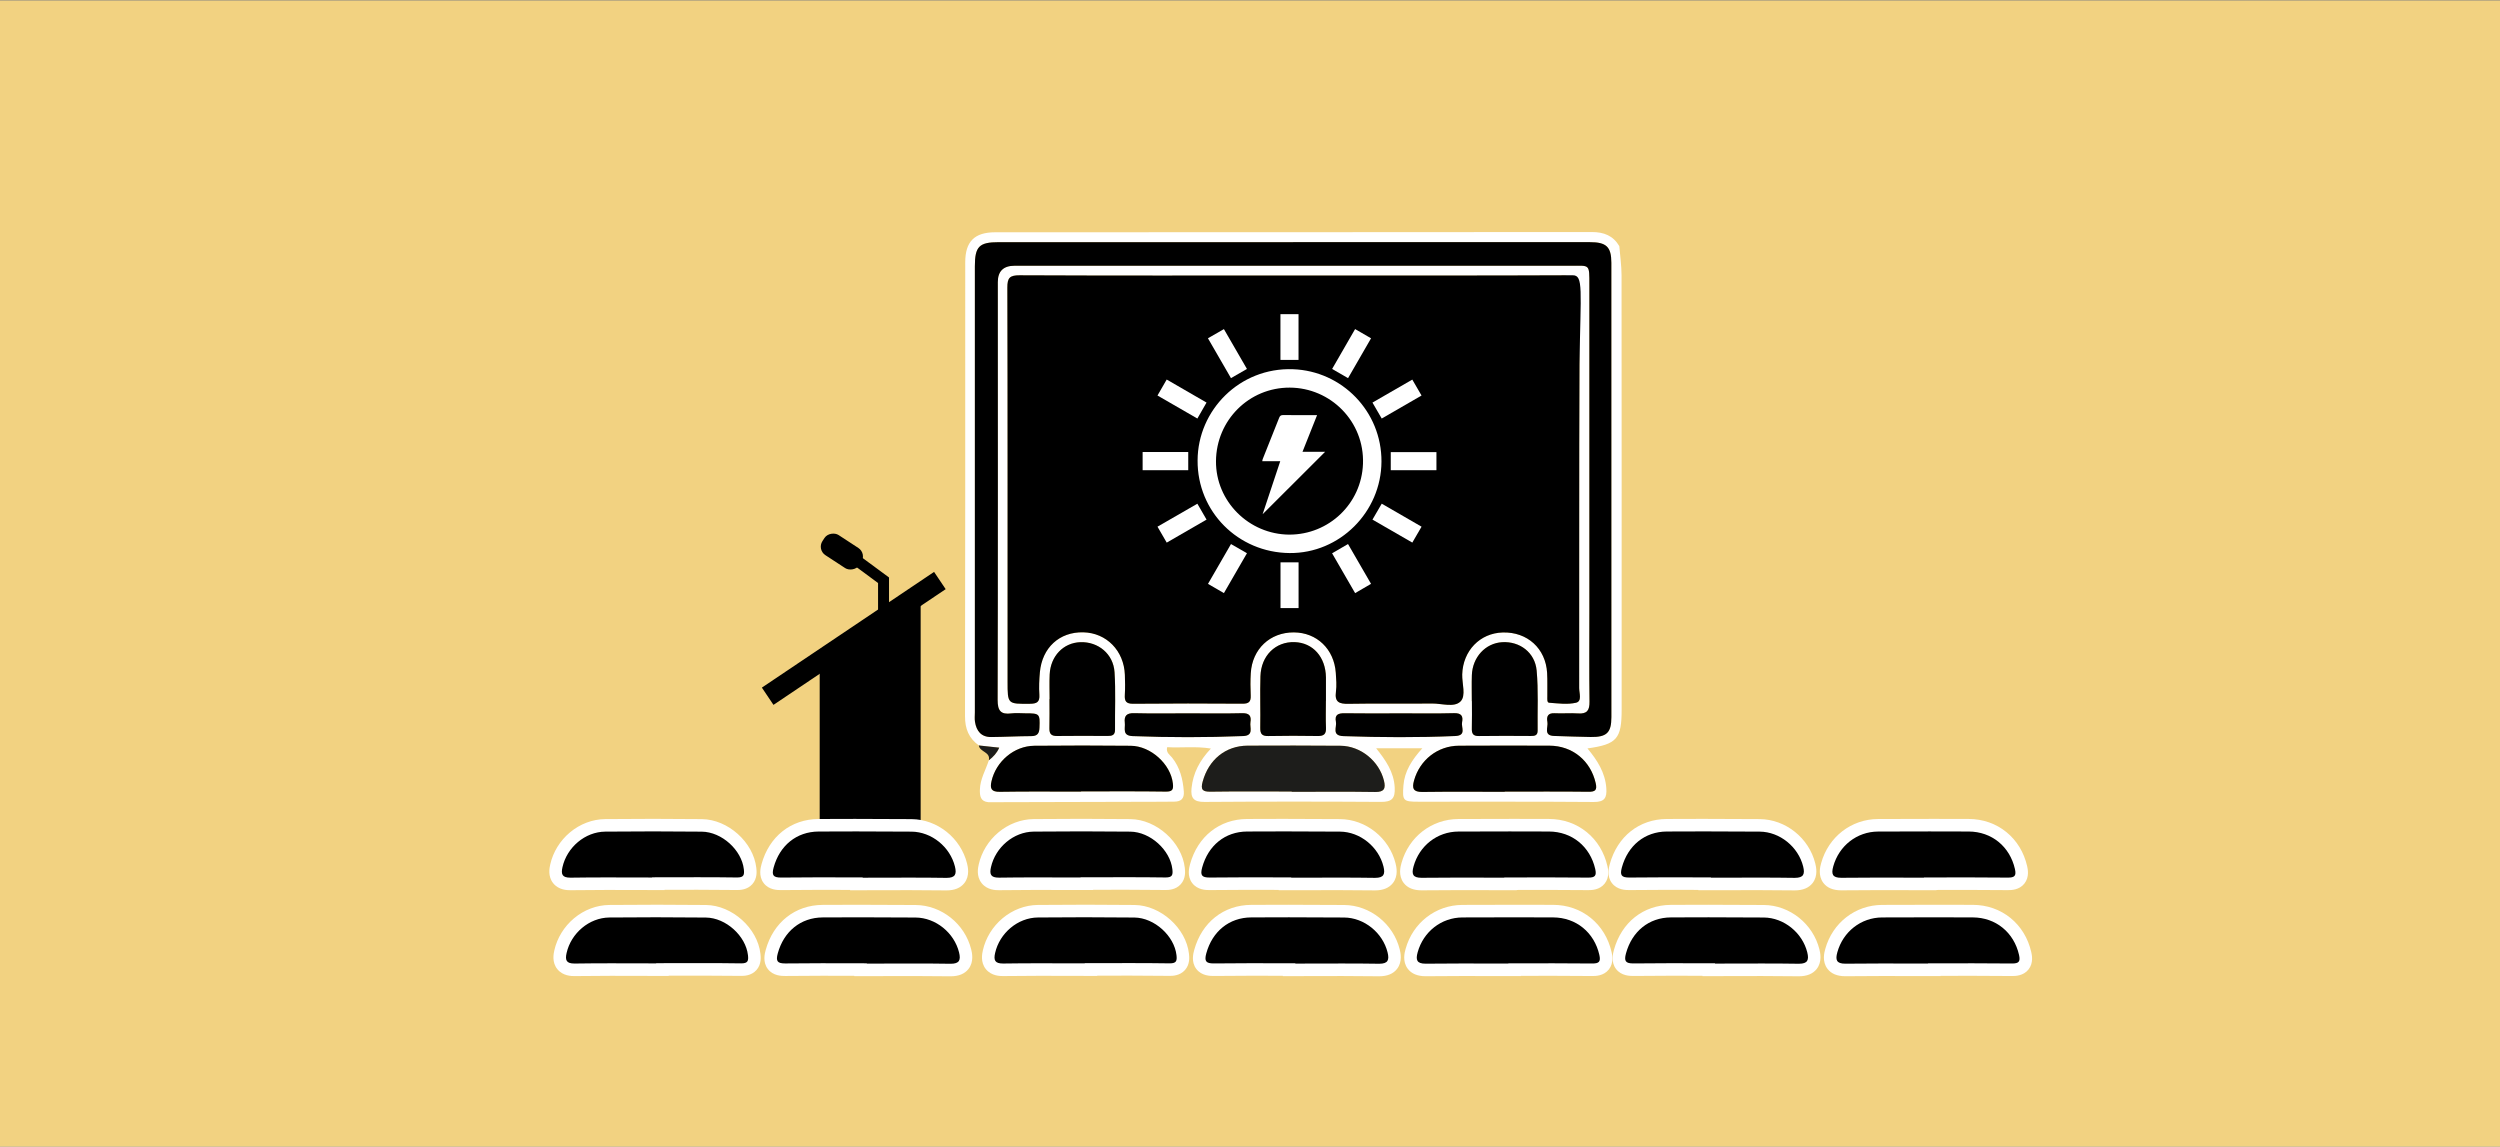 <?xml version="1.0" encoding="UTF-8"?>
<svg id="_Слой_1" data-name="Слой 1" xmlns="http://www.w3.org/2000/svg" viewBox="0 0 1595.91 731.95">
  <rect x="0" y="0" width="1595.91" height="731.95" fill="#808080" stroke="none"/>
  <defs>
    <style>
      .cls-1 {
        fill: #fff;
      }

      .cls-2 {
        fill: none;
        stroke: #000;
        stroke-miterlimit: 10;
        stroke-width: 7px;
      }

      .cls-3 {
        fill: #f2d281;
      }

      .cls-4 {
        fill: #1d1d1b;
      }
    </style>
  </defs>
  <rect class="cls-3" x="0" y=".3" width="1595.91" height="732.21"/>
  <polygon points="587.71 553.88 523.26 553.88 523.26 424.79 587.71 385.79 587.71 553.88"/>
  <path class="cls-1" d="M1033.71,157.15c.5,6.2,1.42,12.4,1.43,18.6,.1,76.36,.06,200.73,.06,277.09,0,18.81-2.96,22.29-21.83,24.92,6.29,7.56,11.3,15.38,12.04,25.31,.46,6.24-1.07,8.95-8.07,8.89-37.32-.31-74.64-.14-111.96-.18-9.67,0-10.22-.62-9.48-10.34,.7-9.13,5.42-16.39,12.08-23.79h-29.5c6,7.56,11.35,15.07,11.85,25.1,.35,6.88-1.75,9.2-8.73,9.15-37.57-.25-75.14-.25-112.71,.02-6.78,.05-8.92-2.38-8.25-8.81,.99-9.58,5.11-17.59,12.37-25.27-9.92-1.58-18.96-.33-27.93-.87-.91,3.52,1.74,4.88,3.15,6.66,5.04,6.37,6.88,13.73,7.48,21.62,.34,4.56-1.77,6.47-6.09,6.49-2.75,.01-5.51,.06-8.26,.07-36.81,.1-73.62,.2-110.44,.29-5-.49-5.5-3.94-5.4-7.96,.16-6.82,3.71-12.57,5.73-18.8,2.83-2.17,5.18-4.68,6.64-8.06-4.75-.51-8.88-.96-13.01-1.41-6.4-4.58-8.87-10.63-8.85-18.64,.2-80.6,.12-209.19,.14-289.79,0-13.19,5.83-19.16,19.14-19.17,126.95-.06,253.9-.01,380.85-.15,7.73,0,13.61,2.32,17.57,9.02Zm-208.39,18.72v.03c-58.14,0-116.28,.11-174.42-.16-6.32-.03-7.87,1.62-7.85,7.82,.22,67.89,.13,183.78,.14,251.67,0,14.31,.03,14.14,14.17,14.04,4.38-.03,6.45-.95,6.12-5.8-.32-4.73-.1-9.53,.32-14.25,1.4-15.77,12.53-25.93,27.75-25.57,14.78,.35,25.96,11.74,26.52,27.14,.15,4.25,.24,8.53-.03,12.77-.25,4.03,.78,5.74,5.32,5.7,23.3-.22,46.61-.2,69.92-.04,4.04,.03,5.29-1.39,5.12-5.22-.21-4.75-.25-9.53,.04-14.27,.93-15.42,12.27-26.08,27.47-26.03,14.69,.05,25.76,10.66,26.81,25.85,.27,3.99,.63,8.08,.09,12-.93,6.71,2.11,7.86,8.03,7.75,17.79-.33,35.59,0,53.38-.19,6.18-.07,14.03,2.7,18.08-1.29,3.73-3.67,.94-11.41,1.12-17.36,.47-15.04,11.31-26.33,25.88-26.71,15.69-.42,27.43,10.22,28.32,25.84,.28,4.99,.08,10.02,.14,15.03,.02,1.46-.33,3.88,1.15,3.99,5.72,.42,11.7,1.25,17.14,0,4-.93,2.02-6.12,2.03-9.33,.1-68.89-.1-137.79,.21-206.68,.03-7.63-2.38-56.91-9.31-56.87-57.89,.27-115.78,.15-173.67,.15Zm.18-21.28c-62.65,0-125.31,0-187.96,0-12.49,0-15.23,2.74-15.23,15.44,0,78.91,0,205.83,0,284.74,0,2-.23,4.05,.08,6,.92,5.85,3.98,9.78,10.37,9.72,8.51-.08,17.02-.55,25.53-.58,3.92-.02,5.13-1.67,5.27-5.42,.33-8.81,.14-9.15-8.86-9.14-3.01,0-6.06-.34-9.01,.04-6.78,.87-8.87-1.58-8.85-8.6,.25-72.9,.13-193.8,.12-266.71q0-10.44,10.73-10.45c118.29,0,236.58,.02,354.87,.02,12.43,0,12.03-1.48,12.03,12.34,0,53.86,0,155.72,0,209.58,0,18.79-.16,37.58,.09,56.37,.07,5.44-1.51,7.88-7.22,7.48-4.99-.35-10.03,.14-15.03-.13-4.39-.24-5.29,2.18-4.63,5.58,.64,3.29-2.77,8.73,4.33,8.93,7.76,.22,15.51,.55,23.27,.66,10.21,.14,13.24-2.66,13.24-12.7,.05-80.67,.04-209.34-.02-290,0-10.26-3.24-13.18-13.67-13.18-63.15,0-126.31,0-189.46,0Zm135.08,350.87v-.13c17.78,0,35.55-.13,53.33,.09,4.42,.05,5.78-.96,4.74-5.52-3.26-14.27-14.76-23.84-29.52-23.9-19.28-.08-38.56-.05-57.84,.03-13.55,.06-24.96,9.12-28.6,22.21-1.39,4.98-.57,7.38,5.32,7.3,17.52-.24,35.05-.09,52.58-.09Zm-135.99-.19v.19c17.76,0,35.52-.18,53.27,.1,5.86,.09,6.83-2.32,5.61-7.23-3.09-12.51-14.86-22.17-27.76-22.27-19.76-.16-39.52-.18-59.27-.07-14.17,.08-24.86,9-28.68,22.89-1.43,5.18-.2,6.57,5.07,6.49,17.25-.25,34.5-.1,51.75-.1Zm-134.46,.07s0-.09,0-.13c18.02,0,36.04-.16,54.06,.12,4.45,.07,4.96-1.5,4.53-5.25-1.38-12.19-13.99-23.86-26.88-24-20.52-.23-41.05-.21-61.58-.01-12.95,.13-24.48,10.06-27.32,22.67-1.07,4.74-.09,6.81,5.38,6.72,17.27-.29,34.54-.11,51.81-.11Zm249.43-57.79h.06c0,5.76,.13,11.53-.05,17.28-.1,3.32,.64,5.08,4.51,5.01,11.02-.19,22.05-.11,33.08-.04,2.53,.01,4.47-.23,4.42-3.48-.17-12.76,.53-25.6-.63-38.28-1.06-11.59-10.86-18.78-22-18.11-10.69,.64-18.97,9.55-19.36,21.08-.19,5.5-.03,11.02-.03,16.53Zm-93.14-.09s.02,0,.03,0c0-5,.05-10,0-15-.16-13.05-8.3-22.2-20.02-22.56-12.14-.38-21.39,8.61-21.79,21.79-.33,10.99,.08,22-.12,32.99-.07,3.92,1.22,5.26,5.17,5.18,10.5-.22,21.01-.2,31.51-.02,3.82,.06,5.44-1.15,5.28-5.13-.24-5.74-.06-11.49-.06-17.24Zm-176.37-1.19s-.06,0-.09,0c0,6.25,.11,12.49-.04,18.74-.08,3.54,1.33,4.86,4.87,4.82,10.75-.14,21.5-.11,32.24-.02,2.89,.02,4.81-.49,4.78-4-.12-12.24,.48-24.51-.31-36.7-.75-11.68-10.45-19.56-21.81-19.17-10.85,.37-19.03,8.85-19.6,20.6-.25,5.23-.04,10.49-.04,15.74Zm223.66,9.09c-11.78,0-23.55,.12-35.32-.07-4.04-.06-6.5,.9-5.57,5.41,.71,3.46-2.98,8.93,4.82,9.2,23.79,.82,47.55,.96,71.34-.07,7.39-.32,3.7-5.54,4.37-8.75,.8-3.83-.36-5.97-5.06-5.85-11.52,.3-23.05,.1-34.57,.11Zm-135.22,0c-11.52,0-23.04,.2-34.54-.1-4.74-.12-6.42,1.72-5.9,6.11,.42,3.54-1.87,8.27,5.02,8.53,23.52,.9,47.03,.93,70.54-.03,6.98-.28,4.09-5.43,4.65-8.81,.65-3.93-.62-5.91-5.22-5.79-11.51,.29-23.03,.1-34.54,.09Z"/>
  <path class="cls-4" d="M624.86,475.87c4.13,.45,8.26,.89,13.01,1.41-1.46,3.38-3.81,5.9-6.64,8.06,1.24-5.42-5.86-5.23-6.37-9.47Z"/>
  <path d="M825.32,175.87c57.89,0,120.78,.12,178.67-.15,6.93-.03,5,9.35,4.31,56.87-.31,68.89-.11,137.78-.21,206.68,0,3.2,1.98,8.4-2.03,9.33-5.44,1.26-11.43,.43-17.14,0-1.48-.11-1.13-2.54-1.15-3.99-.07-5.01,.14-10.03-.14-15.03-.89-15.62-12.63-26.26-28.32-25.84-14.57,.39-25.41,11.67-25.88,26.71-.19,5.94,2.6,13.69-1.12,17.36-4.06,3.99-11.91,1.22-18.08,1.29-17.79,.19-35.59-.14-53.38,.19-5.92,.11-8.96-1.03-8.03-7.75,.54-3.92,.18-8.01-.09-12-1.04-15.18-12.12-25.79-26.81-25.85-15.2-.05-26.54,10.61-27.47,26.03-.29,4.74-.25,9.52-.04,14.27,.17,3.82-1.09,5.25-5.12,5.22-23.31-.16-46.61-.19-69.92,.04-4.54,.04-5.57-1.67-5.32-5.7,.26-4.24,.18-8.52,.03-12.77-.56-15.39-11.74-26.79-26.52-27.14-15.22-.36-26.35,9.8-27.75,25.57-.42,4.73-.64,9.53-.32,14.25,.33,4.85-1.74,5.77-6.12,5.8-14.14,.11-14.16,.28-14.17-14.04-.01-67.89,.08-183.78-.14-251.67-.02-6.21,1.53-7.85,7.85-7.82,58.14,.27,116.28,.16,174.42,.16v-.03Z"/>
  <path d="M825.5,154.59c63.15,0,126.31,0,189.46,0,10.43,0,13.66,2.92,13.67,13.18,.06,80.67,.07,209.34,.02,290,0,10.05-3.03,12.84-13.24,12.7-7.76-.1-15.52-.44-23.27-.66-7.1-.2-3.7-5.65-4.33-8.93-.66-3.4,.23-5.82,4.63-5.58,5,.27,10.04-.22,15.03,.13,5.71,.4,7.29-2.05,7.22-7.48-.25-18.79-.09-37.58-.09-56.37,0-53.86,.01-155.72,0-209.58,0-13.82,.41-12.34-12.03-12.34-118.29,0-236.58,0-354.87-.02q-10.72,0-10.73,10.45c.01,72.9,.12,193.8-.12,266.71-.02,7.03,2.06,9.48,8.85,8.6,2.96-.38,6.01-.04,9.01-.04,9-.01,9.19,.33,8.86,9.14-.14,3.75-1.35,5.4-5.27,5.42-8.51,.03-17.02,.51-25.53,.58-6.39,.06-9.45-3.86-10.37-9.72-.31-1.96-.08-4-.08-6,0-78.91,0-205.83,0-284.74,0-12.7,2.74-15.44,15.23-15.44,62.65,0,125.31,0,187.96,0Z"/>
  <path d="M960.57,505.46c-17.53,0-35.06-.15-52.58,.09-5.9,.08-6.71-2.33-5.32-7.3,3.64-13.09,15.06-22.15,28.6-22.21,19.28-.09,38.56-.11,57.84-.03,14.76,.06,26.27,9.63,29.52,23.9,1.04,4.56-.32,5.58-4.74,5.52-17.77-.22-35.55-.09-53.33-.09v.13Z"/>
  <path class="cls-4" d="M824.58,505.28c-17.25,0-34.51-.16-51.75,.1-5.27,.08-6.5-1.31-5.07-6.49,3.82-13.88,14.51-22.81,28.68-22.89,19.76-.11,39.52-.08,59.27,.07,12.9,.1,24.67,9.76,27.76,22.27,1.21,4.91,.25,7.33-5.61,7.23-17.75-.29-35.51-.1-53.27-.1v-.19Z"/>
  <path d="M690.12,505.35c-17.27,0-34.55-.18-51.81,.11-5.46,.09-6.45-1.98-5.38-6.72,2.84-12.62,14.38-22.55,27.32-22.67,20.52-.2,41.05-.21,61.58,.01,12.89,.14,25.5,11.81,26.88,24,.43,3.75-.08,5.32-4.53,5.25-18.02-.28-36.04-.12-54.06-.12,0,.04,0,.09,0,.13Z"/>
  <g>
    <path d="M907.38,564.36c-1.45,0-5.76-.01-8.14-3.14-2.14-2.82-1.52-6.42-.73-9.24,4.17-14.97,17.2-25.07,32.44-25.14,12-.05,23.09-.08,33.89-.08,8,0,15.99,.01,23.99,.05,16.56,.07,29.68,10.67,33.41,27.01,.54,2.36,.91,5.37-.99,7.75-2.12,2.66-5.77,2.66-7.33,2.66h-.37c-7.06-.09-14.84-.13-24.47-.13-4.8,0-9.6,0-14.4,.02-3.47,0-6.94,.01-10.41,.02v.13h-4c-4.93,0-9.87-.01-14.8-.02-4.93-.01-9.86-.02-14.78-.02-8.97,0-16.26,.04-22.94,.13,0,0-.35,0-.36,0Z"/>
    <path class="cls-1" d="M964.84,530.76c7.99,0,15.98,.01,23.97,.05,14.76,.06,26.27,9.63,29.52,23.9,1.02,4.45-.26,5.52-4.42,5.52-.1,0-.21,0-.32,0-8.19-.1-16.38-.13-24.57-.13-9.58,0-19.17,.04-28.75,.04v.13c-9.85,0-19.7-.05-29.56-.05-7.68,0-15.35,.03-23.02,.13-.09,0-.19,0-.28,0-5.64,0-6.4-2.41-5.04-7.31,3.64-13.09,15.06-22.15,28.6-22.21,11.29-.05,22.58-.08,33.87-.08m0-8c-10.84,0-21.93,.03-33.91,.08-17.05,.08-31.62,11.36-36.27,28.07-.61,2.18-2.22,7.96,1.4,12.73,2.38,3.13,6.2,4.72,11.34,4.72,.13,0,.26,0,.39,0,6.67-.09,13.95-.13,22.92-.13,4.92,0,9.84,.01,14.76,.02,4.93,.01,9.87,.02,14.8,.02h8v-.14c2.13,0,4.26,0,6.39-.01,4.79,0,9.57-.02,14.36-.02,9.64,0,17.41,.04,24.47,.13,.14,0,.28,0,.42,0,1.95,0,7.14,0,10.46-4.17,3.35-4.2,2.15-9.42,1.76-11.14-2.01-8.79-6.57-16.29-13.19-21.7-6.71-5.47-15.04-8.39-24.1-8.42-7.74-.03-15.81-.05-24-.05h0Z"/>
  </g>
  <g>
    <path d="M877.48,564.38c-6.79-.11-14.21-.16-23.34-.16-4.97,0-9.95,.01-14.92,.03-4.98,.01-9.96,.03-14.95,.03h-4v-.2c-3.46,0-6.92-.01-10.38-.02-4.79-.01-9.57-.02-14.36-.02-8.99,0-16.29,.05-22.95,.14h-.46c-2.63,0-5.91-.33-7.86-2.89-1.97-2.59-1.44-5.83-.67-8.66,4.36-15.84,16.82-25.74,32.51-25.83,7.99-.04,16.12-.07,24.15-.07,11.62,0,23.45,.05,35.18,.14,14.49,.12,28.08,11,31.61,25.31,.63,2.54,1.21,6.25-1,9.08-2.44,3.12-6.75,3.12-8.17,3.12h-.39Z"/>
    <path class="cls-1" d="M820.23,530.74c11.72,0,23.45,.05,35.17,.14,12.9,.1,24.67,9.76,27.76,22.27,1.19,4.82,.28,7.24-5.29,7.24-.11,0-.22,0-.33,0-7.8-.13-15.6-.16-23.4-.16-9.96,0-19.91,.06-29.87,.06v-.19c-9.58,0-19.16-.05-28.75-.05-7.67,0-15.34,.03-23.01,.14-.14,0-.27,0-.4,0-4.93,0-6.06-1.44-4.67-6.49,3.82-13.88,14.5-22.81,28.68-22.89,8.03-.04,16.07-.07,24.1-.07m0-8c-8.04,0-16.16,.02-24.15,.07-17.56,.1-31.49,11.12-36.35,28.76-.57,2.09-2.1,7.63,1.34,12.15,3.4,4.47,8.95,4.47,11.04,4.47,.17,0,.35,0,.52,0,6.64-.1,13.92-.14,22.89-.14,4.78,0,9.57,.01,14.35,.02,2.13,0,4.26,.01,6.39,.02v.2h8c4.99,0,9.97-.01,14.96-.03,4.97-.01,9.94-.03,14.91-.03,9.11,0,16.5,.05,23.27,.16,.15,0,.31,0,.45,0,5.09,0,8.9-1.57,11.32-4.65,3.67-4.68,2.21-10.57,1.74-12.5-4.02-16.3-18.94-28.22-35.46-28.35-11.74-.09-23.59-.14-35.23-.14h0Z"/>
  </g>
  <g>
    <path d="M1175.3,564.36c-1.45,0-5.76-.01-8.14-3.14-2.14-2.82-1.52-6.42-.73-9.24,4.17-14.97,17.2-25.07,32.44-25.14,12-.05,23.09-.08,33.89-.08,8,0,15.99,.01,23.99,.05,16.56,.07,29.67,10.67,33.41,27.01,.54,2.36,.91,5.37-.99,7.75-2.12,2.66-5.77,2.66-7.33,2.66h-.37c-7.06-.09-14.84-.13-24.47-.13-4.8,0-9.6,0-14.4,.02-3.47,0-6.94,.01-10.41,.02v.13h-4c-4.93,0-9.87-.01-14.8-.02-4.93-.01-9.86-.02-14.78-.02-8.97,0-16.26,.04-22.94,.13,0,0-.35,0-.36,0Z"/>
    <path class="cls-1" d="M1232.76,530.76c7.99,0,15.98,.01,23.97,.05,14.76,.06,26.27,9.63,29.52,23.9,1.02,4.45-.26,5.52-4.42,5.52-.1,0-.21,0-.32,0-8.19-.1-16.38-.13-24.57-.13-9.58,0-19.17,.04-28.75,.04v.13c-9.85,0-19.7-.05-29.56-.05-7.68,0-15.35,.03-23.02,.13-.09,0-.19,0-.28,0-5.64,0-6.4-2.41-5.04-7.31,3.64-13.09,15.06-22.15,28.6-22.21,11.29-.05,22.58-.08,33.87-.08m0-8c-10.84,0-21.93,.03-33.91,.08-17.05,.08-31.62,11.36-36.27,28.07-.61,2.18-2.22,7.96,1.4,12.73,2.38,3.13,6.2,4.72,11.34,4.72,.13,0,.26,0,.39,0,6.67-.09,13.95-.13,22.92-.13,4.92,0,9.84,.01,14.76,.02,4.93,.01,9.87,.02,14.8,.02h8v-.14c2.13,0,4.26,0,6.39-.01,4.79,0,9.57-.02,14.36-.02,9.64,0,17.41,.04,24.47,.13,.14,0,.28,0,.42,0,1.95,0,7.14,0,10.46-4.17,3.35-4.2,2.15-9.42,1.76-11.14-2.01-8.79-6.57-16.29-13.19-21.7-6.71-5.47-15.04-8.39-24.1-8.42-7.74-.03-15.81-.05-24-.05h0Z"/>
  </g>
  <g>
    <path d="M1145.4,564.38c-6.79-.11-14.21-.16-23.34-.16-4.97,0-9.95,.01-14.92,.03-4.98,.01-9.96,.03-14.95,.03h-4v-.2c-3.46,0-6.92-.01-10.38-.02-4.79-.01-9.57-.02-14.36-.02-8.99,0-16.29,.05-22.95,.14h-.46c-2.63,0-5.91-.33-7.86-2.89-1.97-2.59-1.44-5.83-.67-8.66,4.36-15.84,16.82-25.74,32.51-25.83,7.99-.04,16.12-.07,24.15-.07,11.62,0,23.46,.05,35.18,.14,14.49,.12,28.08,11,31.61,25.31,.63,2.54,1.21,6.25-1,9.08-2.44,3.12-6.75,3.12-8.17,3.12h-.39Z"/>
    <path class="cls-1" d="M1088.15,530.74c11.72,0,23.45,.05,35.17,.14,12.9,.1,24.67,9.76,27.76,22.27,1.19,4.82,.28,7.24-5.29,7.24-.11,0-.22,0-.33,0-7.8-.13-15.6-.16-23.4-.16-9.96,0-19.91,.06-29.87,.06v-.19c-9.58,0-19.16-.05-28.75-.05-7.67,0-15.34,.03-23.01,.14-.14,0-.27,0-.4,0-4.93,0-6.06-1.44-4.67-6.49,3.82-13.88,14.51-22.81,28.68-22.89,8.03-.04,16.07-.07,24.1-.07m0-8c-8.04,0-16.16,.02-24.15,.07-17.56,.1-31.49,11.12-36.35,28.76-.57,2.09-2.1,7.63,1.34,12.15,3.4,4.47,8.95,4.47,11.04,4.47,.17,0,.35,0,.52,0,6.64-.1,13.92-.14,22.89-.14,4.78,0,9.57,.01,14.35,.02,2.13,0,4.26,.01,6.39,.02v.2h8c4.99,0,9.97-.01,14.96-.03,4.97-.01,9.94-.03,14.91-.03,9.11,0,16.5,.05,23.27,.16,.15,0,.31,0,.45,0,5.09,0,8.9-1.57,11.32-4.65,3.67-4.68,2.21-10.57,1.74-12.5-4.02-16.3-18.94-28.22-35.46-28.35-11.74-.09-23.59-.14-35.23-.14h0Z"/>
  </g>
  <g>
    <path d="M637.66,564.26c-2.36,0-5.73-.31-7.85-2.95-2.11-2.63-1.69-6.01-1.1-8.65,3.28-14.56,16.69-25.65,31.19-25.79,10.38-.1,20.7-.15,30.69-.15s20.88,.06,30.97,.17c14.77,.16,29.16,13.04,30.81,27.55,.2,1.73,.56,4.96-1.56,7.33-1.9,2.13-4.72,2.38-6.67,2.38h-.34c-7.17-.12-15.07-.17-24.85-.17-4.85,0-9.71,.01-14.56,.02-3.53,0-7.05,.02-10.58,.02v.14h-4c-4.82,0-9.65-.01-14.47-.03-4.82-.01-9.63-.03-14.45-.03-8.94,0-16.19,.05-22.83,.16h-.41Z"/>
    <path class="cls-1" d="M690.6,530.72c10.31,0,20.61,.05,30.92,.17,12.89,.14,25.5,11.81,26.88,24,.42,3.67-.06,5.25-4.25,5.25-.09,0-.18,0-.28,0-8.3-.13-16.61-.16-24.91-.16-9.72,0-19.43,.05-29.15,.05,0,.04,0,.09,0,.13-9.63,0-19.26-.06-28.89-.06-7.64,0-15.28,.04-22.93,.16-.11,0-.23,0-.34,0-5.17,0-6.09-2.08-5.04-6.72,2.84-12.62,14.38-22.55,27.32-22.67,10.22-.1,20.44-.15,30.66-.15m0-8c-10,0-20.34,.05-30.74,.15-8.06,.08-16.06,3.11-22.51,8.52-6.32,5.3-10.77,12.54-12.54,20.39-.47,2.07-1.7,7.56,1.88,12.03,3.56,4.45,9.14,4.45,10.97,4.45,.15,0,.31,0,.47,0,6.62-.11,13.86-.16,22.79-.16,4.81,0,9.61,.01,14.42,.03,4.82,.01,9.65,.03,14.47,.03h8v-.14c2.2,0,4.4,0,6.59-.02,4.85-.01,9.7-.02,14.55-.02,9.76,0,17.64,.05,24.79,.16,.14,0,.27,0,.4,0,1.57,0,6.34,0,9.66-3.71,3.31-3.71,2.77-8.43,2.55-10.44-1.86-16.38-18.09-30.92-34.74-31.1-10.11-.11-20.54-.17-31.01-.17h0Z"/>
  </g>
  <g>
    <path d="M603.92,564.39c-6.78-.11-14.19-.16-23.31-.16-4.98,0-9.96,.01-14.94,.03-4.99,.01-9.97,.03-14.96,.03h-4v-.2c-3.46,0-6.92-.01-10.38-.02-4.79-.01-9.57-.02-14.36-.02-8.99,0-16.29,.05-22.95,.14h-.46c-2.63,0-5.91-.33-7.86-2.89-1.97-2.59-1.44-5.83-.67-8.66,4.36-15.84,16.82-25.74,32.51-25.83,7.99-.04,16.12-.07,24.15-.07,11.62,0,23.46,.05,35.18,.14,14.49,.12,28.08,11,31.61,25.31,.63,2.54,1.21,6.25-1,9.08-2.44,3.12-6.75,3.12-8.17,3.12h-.39Z"/>
    <path class="cls-1" d="M546.67,530.75c11.72,0,23.45,.05,35.17,.14,12.9,.1,24.67,9.76,27.76,22.27,1.19,4.82,.28,7.24-5.29,7.24-.11,0-.22,0-.33,0-7.8-.13-15.6-.16-23.4-.16-9.96,0-19.91,.06-29.87,.06v-.19c-9.58,0-19.16-.05-28.75-.05-7.67,0-15.34,.03-23.01,.14-.14,0-.27,0-.4,0-4.93,0-6.06-1.44-4.67-6.49,3.82-13.88,14.51-22.81,28.68-22.89,8.03-.04,16.07-.07,24.1-.07m0-8c-8.04,0-16.16,.02-24.15,.07-17.56,.1-31.49,11.12-36.35,28.76-.57,2.09-2.1,7.63,1.34,12.15,3.4,4.47,8.95,4.47,11.04,4.47,.17,0,.35,0,.52,0,6.64-.1,13.92-.14,22.89-.14,4.78,0,9.57,.01,14.35,.02,2.13,0,4.26,.01,6.39,.02v.2h8c4.99,0,9.97-.01,14.96-.03,4.97-.01,9.94-.03,14.91-.03,9.11,0,16.5,.05,23.27,.16,.15,0,.31,0,.45,0,5.09,0,8.9-1.57,11.32-4.65,3.67-4.68,2.21-10.57,1.74-12.5-4.02-16.3-18.94-28.22-35.46-28.35-11.74-.09-23.59-.14-35.23-.14h0Z"/>
  </g>
  <g>
    <path d="M364.1,564.28c-2.36,0-5.73-.31-7.85-2.95-2.11-2.63-1.69-6.01-1.1-8.65,3.28-14.56,16.69-25.65,31.19-25.79,10.38-.1,20.7-.15,30.69-.15s20.88,.06,30.97,.17c14.76,.16,29.16,13.04,30.81,27.55,.2,1.73,.56,4.96-1.56,7.33-1.9,2.13-4.72,2.38-6.67,2.38h-.34c-7.17-.12-15.07-.17-24.85-.17-4.85,0-9.71,.01-14.56,.02-3.53,0-7.05,.02-10.58,.02v.14h-4c-4.82,0-9.65-.01-14.47-.03-4.82-.01-9.63-.03-14.45-.03-8.94,0-16.19,.05-22.83,.16h-.4Z"/>
    <path class="cls-1" d="M417.05,530.73c10.31,0,20.61,.05,30.91,.17,12.89,.14,25.5,11.81,26.88,24,.42,3.67-.06,5.25-4.25,5.25-.09,0-.18,0-.28,0-8.3-.13-16.61-.16-24.91-.16-9.72,0-19.43,.05-29.15,.05,0,.04,0,.09,0,.13-9.63,0-19.26-.06-28.89-.06-7.64,0-15.28,.04-22.92,.16-.11,0-.23,0-.34,0-5.17,0-6.09-2.08-5.04-6.72,2.84-12.62,14.38-22.55,27.32-22.67,10.22-.1,20.44-.15,30.67-.15m0-8c-10.01,0-20.35,.05-30.74,.15-8.06,.08-16.06,3.11-22.51,8.52-6.32,5.3-10.77,12.54-12.54,20.39-.47,2.07-1.7,7.56,1.88,12.03,3.56,4.45,9.14,4.45,10.97,4.45,.15,0,.31,0,.47,0,6.62-.11,13.86-.16,22.79-.16,4.81,0,9.61,.01,14.42,.03,4.82,.01,9.65,.03,14.47,.03h8v-.14c2.2,0,4.4,0,6.59-.02,4.85-.01,9.7-.02,14.55-.02,9.76,0,17.64,.05,24.79,.16,.14,0,.27,0,.4,0,1.57,0,6.34,0,9.66-3.71,3.31-3.71,2.77-8.43,2.55-10.44-1.86-16.38-18.1-30.92-34.74-31.1-10.11-.11-20.54-.17-31-.17h0Z"/>
  </g>
  <g>
    <path d="M910.01,619.19c-1.45,0-5.76-.01-8.14-3.14-2.14-2.82-1.52-6.42-.73-9.24,4.17-14.97,17.2-25.07,32.44-25.14,11.94-.05,23.03-.08,33.9-.08,7.99,0,15.99,.01,23.98,.05,16.56,.07,29.68,10.67,33.41,27.01,.54,2.36,.91,5.37-.99,7.75-2.12,2.66-5.78,2.66-7.34,2.66h-.37c-7.08-.09-14.87-.13-24.53-.13-4.79,0-9.58,0-14.37,.02-3.46,0-6.92,.01-10.38,.02v.13h-4c-4.93,0-9.86-.01-14.79-.02-4.92-.01-9.85-.02-14.77-.02-8.98,0-16.28,.04-22.97,.13,0,0-.35,0-.36,0Z"/>
    <path class="cls-1" d="M967.48,585.59c7.99,0,15.97,.01,23.96,.05,14.76,.06,26.27,9.63,29.52,23.9,1.02,4.45-.26,5.52-4.42,5.52-.11,0-.21,0-.32,0-8.18-.1-16.36-.13-24.55-.13-9.59,0-19.19,.04-28.78,.04v.13c-9.85,0-19.7-.05-29.56-.05-7.68,0-15.35,.03-23.02,.13-.09,0-.19,0-.28,0-5.64,0-6.4-2.41-5.04-7.31,3.64-13.09,15.06-22.15,28.6-22.21,11.29-.05,22.59-.08,33.89-.08m0-8c-10.85,0-21.95,.03-33.92,.08-17.05,.08-31.62,11.36-36.27,28.07-.61,2.18-2.22,7.96,1.4,12.73,2.38,3.13,6.2,4.72,11.34,4.72,.13,0,.26,0,.39,0,6.67-.09,13.95-.13,22.92-.13,4.92,0,9.84,.01,14.76,.02,4.93,.01,9.87,.02,14.8,.02h8v-.14c2.14,0,4.27,0,6.41-.01,4.79,0,9.58-.02,14.37-.02,9.63,0,17.39,.04,24.45,.13,.14,0,.28,0,.42,0,1.95,0,7.14,0,10.46-4.17,3.35-4.2,2.15-9.42,1.76-11.14-2.01-8.79-6.57-16.29-13.19-21.7-6.71-5.47-15.04-8.39-24.1-8.42-7.74-.03-15.81-.05-23.99-.05h0Z"/>
  </g>
  <g>
    <path d="M880.1,619.21c-6.79-.11-14.21-.16-23.34-.16-4.97,0-9.95,.01-14.92,.03-4.98,.01-9.96,.03-14.95,.03h-4v-.19c-3.47,0-6.95-.01-10.42-.02-4.8-.01-9.6-.03-14.4-.03-8.96,0-16.23,.05-22.87,.14h-.46c-2.63,0-5.91-.33-7.86-2.89-1.97-2.59-1.44-5.83-.67-8.66,4.36-15.84,16.82-25.74,32.51-25.83,7.98-.04,16.09-.07,24.11-.07,11.63,0,23.48,.05,35.21,.14,14.49,.12,28.08,11,31.61,25.31,.63,2.54,1.21,6.25-1,9.07-2.44,3.12-6.75,3.12-8.17,3.12h-.39Z"/>
    <path class="cls-1" d="M822.85,585.57c11.72,0,23.45,.05,35.17,.14,12.9,.1,24.67,9.76,27.76,22.27,1.19,4.82,.28,7.24-5.29,7.24-.11,0-.22,0-.33,0-7.8-.13-15.6-.16-23.4-.16-9.96,0-19.91,.06-29.87,.06v-.19c-9.59,0-19.18-.05-28.76-.05-7.67,0-15.33,.03-22.99,.14-.14,0-.27,0-.4,0-4.93,0-6.06-1.44-4.67-6.49,3.82-13.88,14.51-22.81,28.68-22.89,8.03-.04,16.07-.07,24.1-.07m0-8c-8.04,0-16.16,.02-24.15,.07-17.56,.1-31.49,11.12-36.35,28.76-.57,2.09-2.1,7.63,1.34,12.15,3.4,4.47,8.95,4.47,11.04,4.47,.17,0,.35,0,.52,0,6.64-.1,13.91-.14,22.87-.14,4.79,0,9.57,.01,14.36,.02,2.13,0,4.27,.01,6.4,.02v.2h8c4.99,0,9.97-.01,14.96-.03,4.97-.01,9.94-.03,14.91-.03,9.11,0,16.5,.05,23.27,.16,.15,0,.31,0,.45,0,5.09,0,8.9-1.57,11.32-4.65,3.67-4.68,2.21-10.57,1.74-12.5-4.02-16.3-18.94-28.22-35.46-28.35-11.74-.09-23.59-.14-35.23-.14h0Z"/>
  </g>
  <g>
    <path d="M1177.92,619.19c-1.45,0-5.76-.01-8.14-3.14-2.14-2.82-1.52-6.42-.74-9.24,4.17-14.97,17.2-25.07,32.44-25.14,11.94-.05,23.03-.08,33.9-.08,7.99,0,15.99,.01,23.98,.05,16.56,.07,29.67,10.67,33.41,27.01,.54,2.36,.91,5.37-.99,7.75-2.12,2.66-5.78,2.66-7.34,2.66h-.37c-7.08-.09-14.87-.13-24.53-.13-4.79,0-9.58,0-14.37,.02-3.46,0-6.92,.01-10.38,.02v.13h-4c-4.93,0-9.86-.01-14.79-.02-4.92-.01-9.85-.02-14.77-.02-8.98,0-16.28,.04-22.97,.13,0,0-.35,0-.36,0Z"/>
    <path class="cls-1" d="M1235.39,585.59c7.99,0,15.97,.01,23.96,.05,14.76,.06,26.27,9.63,29.52,23.9,1.02,4.45-.25,5.52-4.42,5.52-.11,0-.21,0-.32,0-8.18-.1-16.36-.13-24.55-.13-9.59,0-19.19,.04-28.78,.04v.13c-9.85,0-19.7-.05-29.56-.05-7.68,0-15.35,.03-23.02,.13-.09,0-.19,0-.28,0-5.64,0-6.4-2.41-5.04-7.31,3.64-13.09,15.06-22.15,28.6-22.21,11.29-.05,22.59-.08,33.89-.08m0-8c-10.85,0-21.95,.03-33.92,.08-17.05,.08-31.62,11.36-36.27,28.07-.61,2.18-2.22,7.96,1.4,12.73,2.38,3.13,6.2,4.72,11.34,4.72,.13,0,.26,0,.39,0,6.67-.09,13.95-.13,22.92-.13,4.92,0,9.84,.01,14.76,.02,4.93,.01,9.87,.02,14.8,.02h8v-.14c2.14,0,4.27,0,6.41-.01,4.79,0,9.58-.02,14.37-.02,9.63,0,17.39,.04,24.45,.13,.14,0,.28,0,.42,0,1.95,0,7.14,0,10.46-4.17,3.35-4.2,2.15-9.42,1.76-11.14-2.01-8.79-6.57-16.29-13.19-21.7-6.71-5.47-15.04-8.39-24.1-8.42-7.74-.03-15.81-.05-23.99-.05h0Z"/>
  </g>
  <g>
    <path d="M1148.02,619.21c-6.79-.11-14.21-.16-23.34-.16-4.98,0-9.95,.01-14.92,.03-4.98,.01-9.96,.03-14.95,.03h-4v-.19c-3.47,0-6.95-.01-10.42-.02-4.8-.01-9.6-.03-14.4-.03-8.96,0-16.23,.05-22.87,.14h-.46c-2.63,0-5.91-.33-7.86-2.89-1.97-2.59-1.44-5.83-.67-8.66,4.36-15.84,16.82-25.74,32.51-25.83,7.98-.04,16.09-.07,24.11-.07,11.63,0,23.48,.05,35.22,.14,14.49,.12,28.08,11,31.61,25.31,.63,2.54,1.21,6.25-1,9.07-2.44,3.12-6.75,3.12-8.17,3.12h-.39Z"/>
    <path class="cls-1" d="M1090.77,585.57c11.72,0,23.45,.05,35.17,.14,12.9,.1,24.67,9.76,27.76,22.27,1.19,4.82,.28,7.24-5.29,7.24-.11,0-.22,0-.33,0-7.8-.13-15.6-.16-23.4-.16-9.96,0-19.91,.06-29.87,.06v-.19c-9.59,0-19.18-.05-28.76-.05-7.67,0-15.33,.03-22.99,.14-.14,0-.27,0-.4,0-4.93,0-6.06-1.44-4.67-6.49,3.82-13.88,14.51-22.81,28.68-22.89,8.03-.04,16.07-.07,24.1-.07m0-8c-8.04,0-16.16,.02-24.15,.07-17.56,.1-31.49,11.12-36.35,28.76-.57,2.09-2.1,7.63,1.34,12.15,3.4,4.47,8.95,4.47,11.04,4.47,.17,0,.35,0,.52,0,6.64-.1,13.91-.14,22.87-.14,4.79,0,9.57,.01,14.36,.02,2.13,0,4.27,.01,6.4,.02v.2h8c4.99,0,9.97-.01,14.96-.03,4.97-.01,9.94-.03,14.91-.03,9.11,0,16.5,.05,23.27,.16,.15,0,.31,0,.45,0,5.09,0,8.9-1.57,11.32-4.65,3.67-4.68,2.22-10.57,1.74-12.5-4.02-16.3-18.94-28.22-35.46-28.35-11.74-.09-23.59-.14-35.23-.14h0Z"/>
  </g>
  <g>
    <path d="M640.28,619.1c-2.36,0-5.73-.31-7.85-2.95-2.11-2.63-1.69-6.01-1.1-8.65,3.28-14.56,16.69-25.65,31.19-25.79,10.38-.1,20.72-.15,30.72-.15s20.85,.06,30.94,.17c14.77,.16,29.16,13.04,30.81,27.55,.2,1.73,.56,4.96-1.56,7.33-1.9,2.13-4.72,2.38-6.67,2.38h-.34c-7.16-.11-15.04-.17-24.81-.17-4.86,0-9.72,.01-14.59,.02-3.53,0-7.07,.02-10.6,.02v.14h-4c-4.82,0-9.65-.01-14.47-.03-4.82-.01-9.63-.03-14.45-.03-8.94,0-16.19,.05-22.83,.16h-.4Z"/>
    <path class="cls-1" d="M693.23,585.55c10.31,0,20.61,.05,30.91,.17,12.89,.14,25.5,11.81,26.88,24,.42,3.67-.06,5.25-4.25,5.25-.09,0-.18,0-.28,0-8.31-.13-16.62-.17-24.92-.17-9.71,0-19.42,.05-29.14,.05v.13c-9.63,0-19.26-.06-28.89-.06-7.64,0-15.28,.04-22.92,.16-.11,0-.23,0-.34,0-5.17,0-6.09-2.08-5.04-6.72,2.84-12.62,14.38-22.55,27.32-22.67,10.22-.1,20.44-.15,30.67-.15m0-8c-10.01,0-20.35,.05-30.74,.15-8.06,.08-16.06,3.11-22.51,8.52-6.31,5.3-10.77,12.54-12.54,20.39-.47,2.07-1.7,7.56,1.88,12.03,3.56,4.45,9.14,4.45,10.97,4.45,.15,0,.31,0,.47,0,6.62-.11,13.86-.16,22.79-.16,4.81,0,9.61,.01,14.42,.03,4.82,.01,9.65,.03,14.47,.03h8v-.14c2.2,0,4.39,0,6.59-.02,4.85-.01,9.7-.02,14.55-.02,9.77,0,17.65,.05,24.8,.16,.14,0,.27,0,.4,0,1.57,0,6.34,0,9.66-3.71,3.31-3.71,2.77-8.43,2.55-10.44-1.86-16.38-18.1-30.92-34.74-31.1-10.11-.11-20.54-.17-31-.17h0Z"/>
  </g>
  <g>
    <path d="M606.55,619.22c-6.79-.11-14.21-.16-23.34-.16-4.98,0-9.95,.01-14.92,.03-4.98,.01-9.96,.03-14.95,.03h-4v-.2c-3.46,0-6.92-.01-10.38-.02-4.79-.01-9.57-.02-14.36-.02-8.99,0-16.29,.05-22.95,.14h-.46c-2.63,0-5.91-.33-7.86-2.89-1.97-2.59-1.44-5.83-.67-8.66,4.36-15.84,16.82-25.74,32.51-25.83,7.98-.04,16.09-.07,24.11-.07,11.63,0,23.48,.05,35.22,.14,14.49,.12,28.08,11,31.61,25.31,.63,2.54,1.21,6.25-1,9.08-2.44,3.12-6.75,3.12-8.17,3.12h-.39Z"/>
    <path class="cls-1" d="M549.3,585.58c11.72,0,23.45,.05,35.17,.14,12.9,.1,24.67,9.76,27.76,22.27,1.19,4.82,.28,7.24-5.29,7.24-.11,0-.22,0-.33,0-7.8-.13-15.6-.16-23.4-.16-9.96,0-19.91,.06-29.87,.06v-.19c-9.59,0-19.18-.05-28.76-.05-7.67,0-15.33,.03-22.99,.14-.14,0-.27,0-.4,0-4.93,0-6.06-1.44-4.67-6.49,3.82-13.88,14.51-22.81,28.68-22.89,8.03-.04,16.07-.07,24.1-.07m0-8c-8.04,0-16.16,.02-24.15,.07-17.56,.1-31.49,11.12-36.35,28.76-.57,2.09-2.1,7.63,1.34,12.15,3.4,4.47,8.95,4.47,11.04,4.47,.17,0,.35,0,.52,0,6.64-.1,13.91-.14,22.87-.14,4.79,0,9.57,.01,14.36,.02,2.13,0,4.27,.01,6.4,.02v.2h8c4.99,0,9.97-.01,14.96-.03,4.97-.01,9.94-.03,14.91-.03,9.11,0,16.5,.05,23.27,.16,.15,0,.31,0,.45,0,5.09,0,8.9-1.57,11.32-4.65,3.67-4.68,2.22-10.57,1.74-12.5-4.02-16.3-18.94-28.22-35.46-28.35-11.74-.09-23.59-.14-35.23-.14h0Z"/>
  </g>
  <g>
    <path d="M366.73,619.11c-2.36,0-5.74-.31-7.85-2.95-2.11-2.63-1.69-6.01-1.1-8.65,3.28-14.56,16.69-25.65,31.19-25.79,10.38-.1,20.7-.15,30.69-.15s20.88,.06,30.97,.17c14.77,.16,29.16,13.04,30.81,27.55,.2,1.73,.56,4.96-1.56,7.33-1.9,2.13-4.72,2.38-6.67,2.38h-.34c-7.18-.11-15.09-.17-24.89-.17-4.85,0-9.7,.01-14.55,.02-3.52,0-7.04,.02-10.56,.02v.14h-4c-4.81,0-9.62-.01-14.43-.03-4.8-.01-9.61-.03-14.41-.03-8.97,0-16.25,.05-22.9,.16h-.4Z"/>
    <path class="cls-1" d="M419.68,585.56c10.3,0,20.61,.05,30.91,.17,12.89,.14,25.5,11.81,26.88,24,.42,3.67-.06,5.25-4.25,5.25-.09,0-.18,0-.28,0-8.31-.13-16.62-.17-24.92-.17-9.71,0-19.42,.05-29.14,.05v.13c-9.63,0-19.26-.06-28.89-.06-7.64,0-15.28,.04-22.92,.16-.11,0-.23,0-.34,0-5.17,0-6.09-2.08-5.04-6.72,2.84-12.62,14.38-22.55,27.32-22.67,10.22-.1,20.44-.15,30.67-.15m0-8c-10.01,0-20.35,.05-30.75,.15-8.06,.08-16.06,3.11-22.51,8.52-6.31,5.3-10.77,12.54-12.54,20.39-.47,2.07-1.7,7.56,1.88,12.03,3.56,4.45,9.14,4.45,10.97,4.45,.15,0,.31,0,.47,0,6.62-.11,13.86-.16,22.79-.16,4.81,0,9.61,.01,14.42,.03,4.82,.01,9.65,.03,14.47,.03h8v-.14c2.2,0,4.39,0,6.59-.02,4.85-.01,9.7-.02,14.55-.02,9.77,0,17.65,.05,24.8,.16,.14,0,.27,0,.4,0,1.57,0,6.34,0,9.66-3.71,3.31-3.71,2.77-8.43,2.55-10.44-1.86-16.38-18.09-30.92-34.74-31.1-10.11-.11-20.54-.17-31-.17h0Z"/>
  </g>
  <path d="M939.55,447.56c0-5.51-.16-11.03,.03-16.53,.4-11.53,8.67-20.44,19.36-21.08,11.14-.67,20.94,6.52,22,18.11,1.16,12.67,.46,25.51,.63,38.28,.04,3.25-1.89,3.5-4.42,3.48-11.03-.06-22.06-.15-33.08,.04-3.86,.07-4.61-1.68-4.51-5.01,.17-5.76,.05-11.52,.05-17.28h-.06Z"/>
  <path d="M846.4,447.47c0,5.75-.18,11.5,.06,17.24,.16,3.98-1.46,5.19-5.28,5.13-10.5-.17-21.01-.2-31.51,.02-3.95,.08-5.24-1.26-5.17-5.18,.19-10.99-.22-22,.12-32.99,.4-13.18,9.65-22.17,21.79-21.79,11.72,.36,19.86,9.51,20.02,22.56,.06,5,0,10,0,15-.01,0-.02,0-.03,0Z"/>
  <path d="M670.03,446.28c0-5.25-.21-10.5,.04-15.74,.56-11.75,8.75-20.22,19.6-20.6,11.37-.39,21.06,7.49,21.81,19.17,.78,12.19,.19,24.46,.31,36.7,.03,3.51-1.88,4.02-4.78,4-10.75-.08-21.5-.11-32.24,.02-3.54,.05-4.95-1.28-4.87-4.82,.15-6.24,.04-12.49,.04-18.74,.03,0,.06,0,.09,0Z"/>
  <path d="M893.7,455.36c11.52,0,23.05,.2,34.57-.11,4.7-.12,5.86,2.01,5.06,5.85-.67,3.2,3.02,8.43-4.37,8.75-23.78,1.03-47.55,.89-71.34,.07-7.8-.27-4.11-5.74-4.82-9.2-.92-4.51,1.53-5.48,5.57-5.41,11.77,.19,23.55,.07,35.32,.06Z"/>
  <path d="M758.48,455.36c11.52,0,23.04,.2,34.54-.09,4.59-.12,5.87,1.86,5.22,5.79-.56,3.39,2.33,8.53-4.65,8.81-23.52,.95-47.02,.93-70.54,.03-6.89-.26-4.6-5-5.02-8.53-.52-4.39,1.16-6.23,5.9-6.11,11.51,.29,23.03,.1,34.54,.1Z"/>
  <rect x="478.8" y="400.89" width="132.44" height="13.28" transform="translate(-134.65 373.25) rotate(-33.9)"/>
  <polyline class="cls-2" points="564.02 389.79 564.02 370.41 545.02 356.39"/>
  <rect x="529.75" y="338.07" width="15.36" height="28.07" rx="6.48" ry="6.48" transform="translate(-51.35 609.31) rotate(-56.83)"/>
  <g>
    <path class="cls-1" d="M764.5,293.93c.09-32.02,26.8-59.46,60.91-58.23,31.26,1.13,56.63,26.89,56.47,58.99-.16,32.23-26.72,58.64-58.63,58.36-32.94-.29-58.97-26.48-58.75-59.12Zm58.64,47.35c25.13-.02,46-19.67,46.94-45.18,1-27.07-20.71-48.58-46.76-48.66-25.94-.08-46.88,20.76-47.08,46.93-.19,25.63,20.96,46.78,46.9,46.92Z"/>
    <path class="cls-1" d="M860.55,241.4c-3.43-1.98-6.69-3.87-10.17-5.88,4.9-8.51,9.75-16.92,14.67-25.45,3.46,2.01,6.72,3.89,10.18,5.89-4.9,8.49-9.76,16.9-14.68,25.44Z"/>
    <path class="cls-1" d="M738.9,252.48c2.03-3.52,3.91-6.78,5.88-10.2,8.54,4.94,16.9,9.77,25.43,14.7-1.98,3.46-3.88,6.76-5.85,10.2-8.5-4.91-16.87-9.75-25.46-14.7Z"/>
    <path class="cls-1" d="M882.04,267.18c-2-3.44-3.89-6.7-5.91-10.19,8.46-4.88,16.83-9.71,25.43-14.67,1.97,3.4,3.88,6.69,5.9,10.17-8.49,4.91-16.86,9.75-25.42,14.69Z"/>
    <path class="cls-1" d="M781.3,378.62c-3.52-2.04-6.77-3.93-10.16-5.9,4.93-8.53,9.76-16.9,14.68-25.42,3.49,2.01,6.8,3.91,10.19,5.86-4.93,8.52-9.77,16.9-14.71,25.45Z"/>
    <path class="cls-1" d="M771.11,215.94c3.4-1.95,6.67-3.83,10.19-5.85,4.91,8.48,9.75,16.86,14.7,25.43-3.41,1.96-6.71,3.87-10.19,5.87-4.93-8.52-9.77-16.91-14.7-25.45Z"/>
    <path class="cls-1" d="M860.53,347.3c4.98,8.61,9.8,16.94,14.69,25.4-3.39,1.98-6.65,3.88-10.16,5.93-4.9-8.47-9.74-16.84-14.7-25.43,3.41-1.98,6.7-3.89,10.17-5.91Z"/>
    <path class="cls-1" d="M876.13,331.7c2-3.43,3.89-6.69,5.92-10.17,8.48,4.9,16.85,9.74,25.42,14.69-2.01,3.46-3.92,6.75-5.9,10.15-8.51-4.91-16.85-9.72-25.44-14.68Z"/>
    <path class="cls-1" d="M764.35,321.54c1.97,3.4,3.85,6.66,5.87,10.16-8.5,4.91-16.91,9.77-25.43,14.69-1.97-3.41-3.88-6.71-5.89-10.18,8.53-4.92,16.91-9.74,25.45-14.66Z"/>
    <path class="cls-1" d="M828.93,229.75h-11.54v-29.2h11.54v29.2Z"/>
    <path class="cls-1" d="M729.41,288.55h29.12v11.61h-29.12v-11.61Z"/>
    <path class="cls-1" d="M916.97,300.16h-29.16v-11.54h29.16v11.54Z"/>
    <path class="cls-1" d="M817.43,358.98h11.53v29.2h-11.53v-29.2Z"/>
    <path class="cls-1" d="M806.01,328.26c3.6-10.82,7.4-22.25,11.26-33.86h-11.49c.11-.54,.13-.95,.28-1.32,3.5-8.79,7.03-17.57,10.5-26.37,.48-1.22,1.1-1.76,2.52-1.75,7.14,.08,14.29,.04,21.7,.04-3.12,7.85-6.17,15.52-9.31,23.41h14.45c-13.38,13.36-26.82,26.77-39.91,39.84Z"/>
  </g>
</svg>